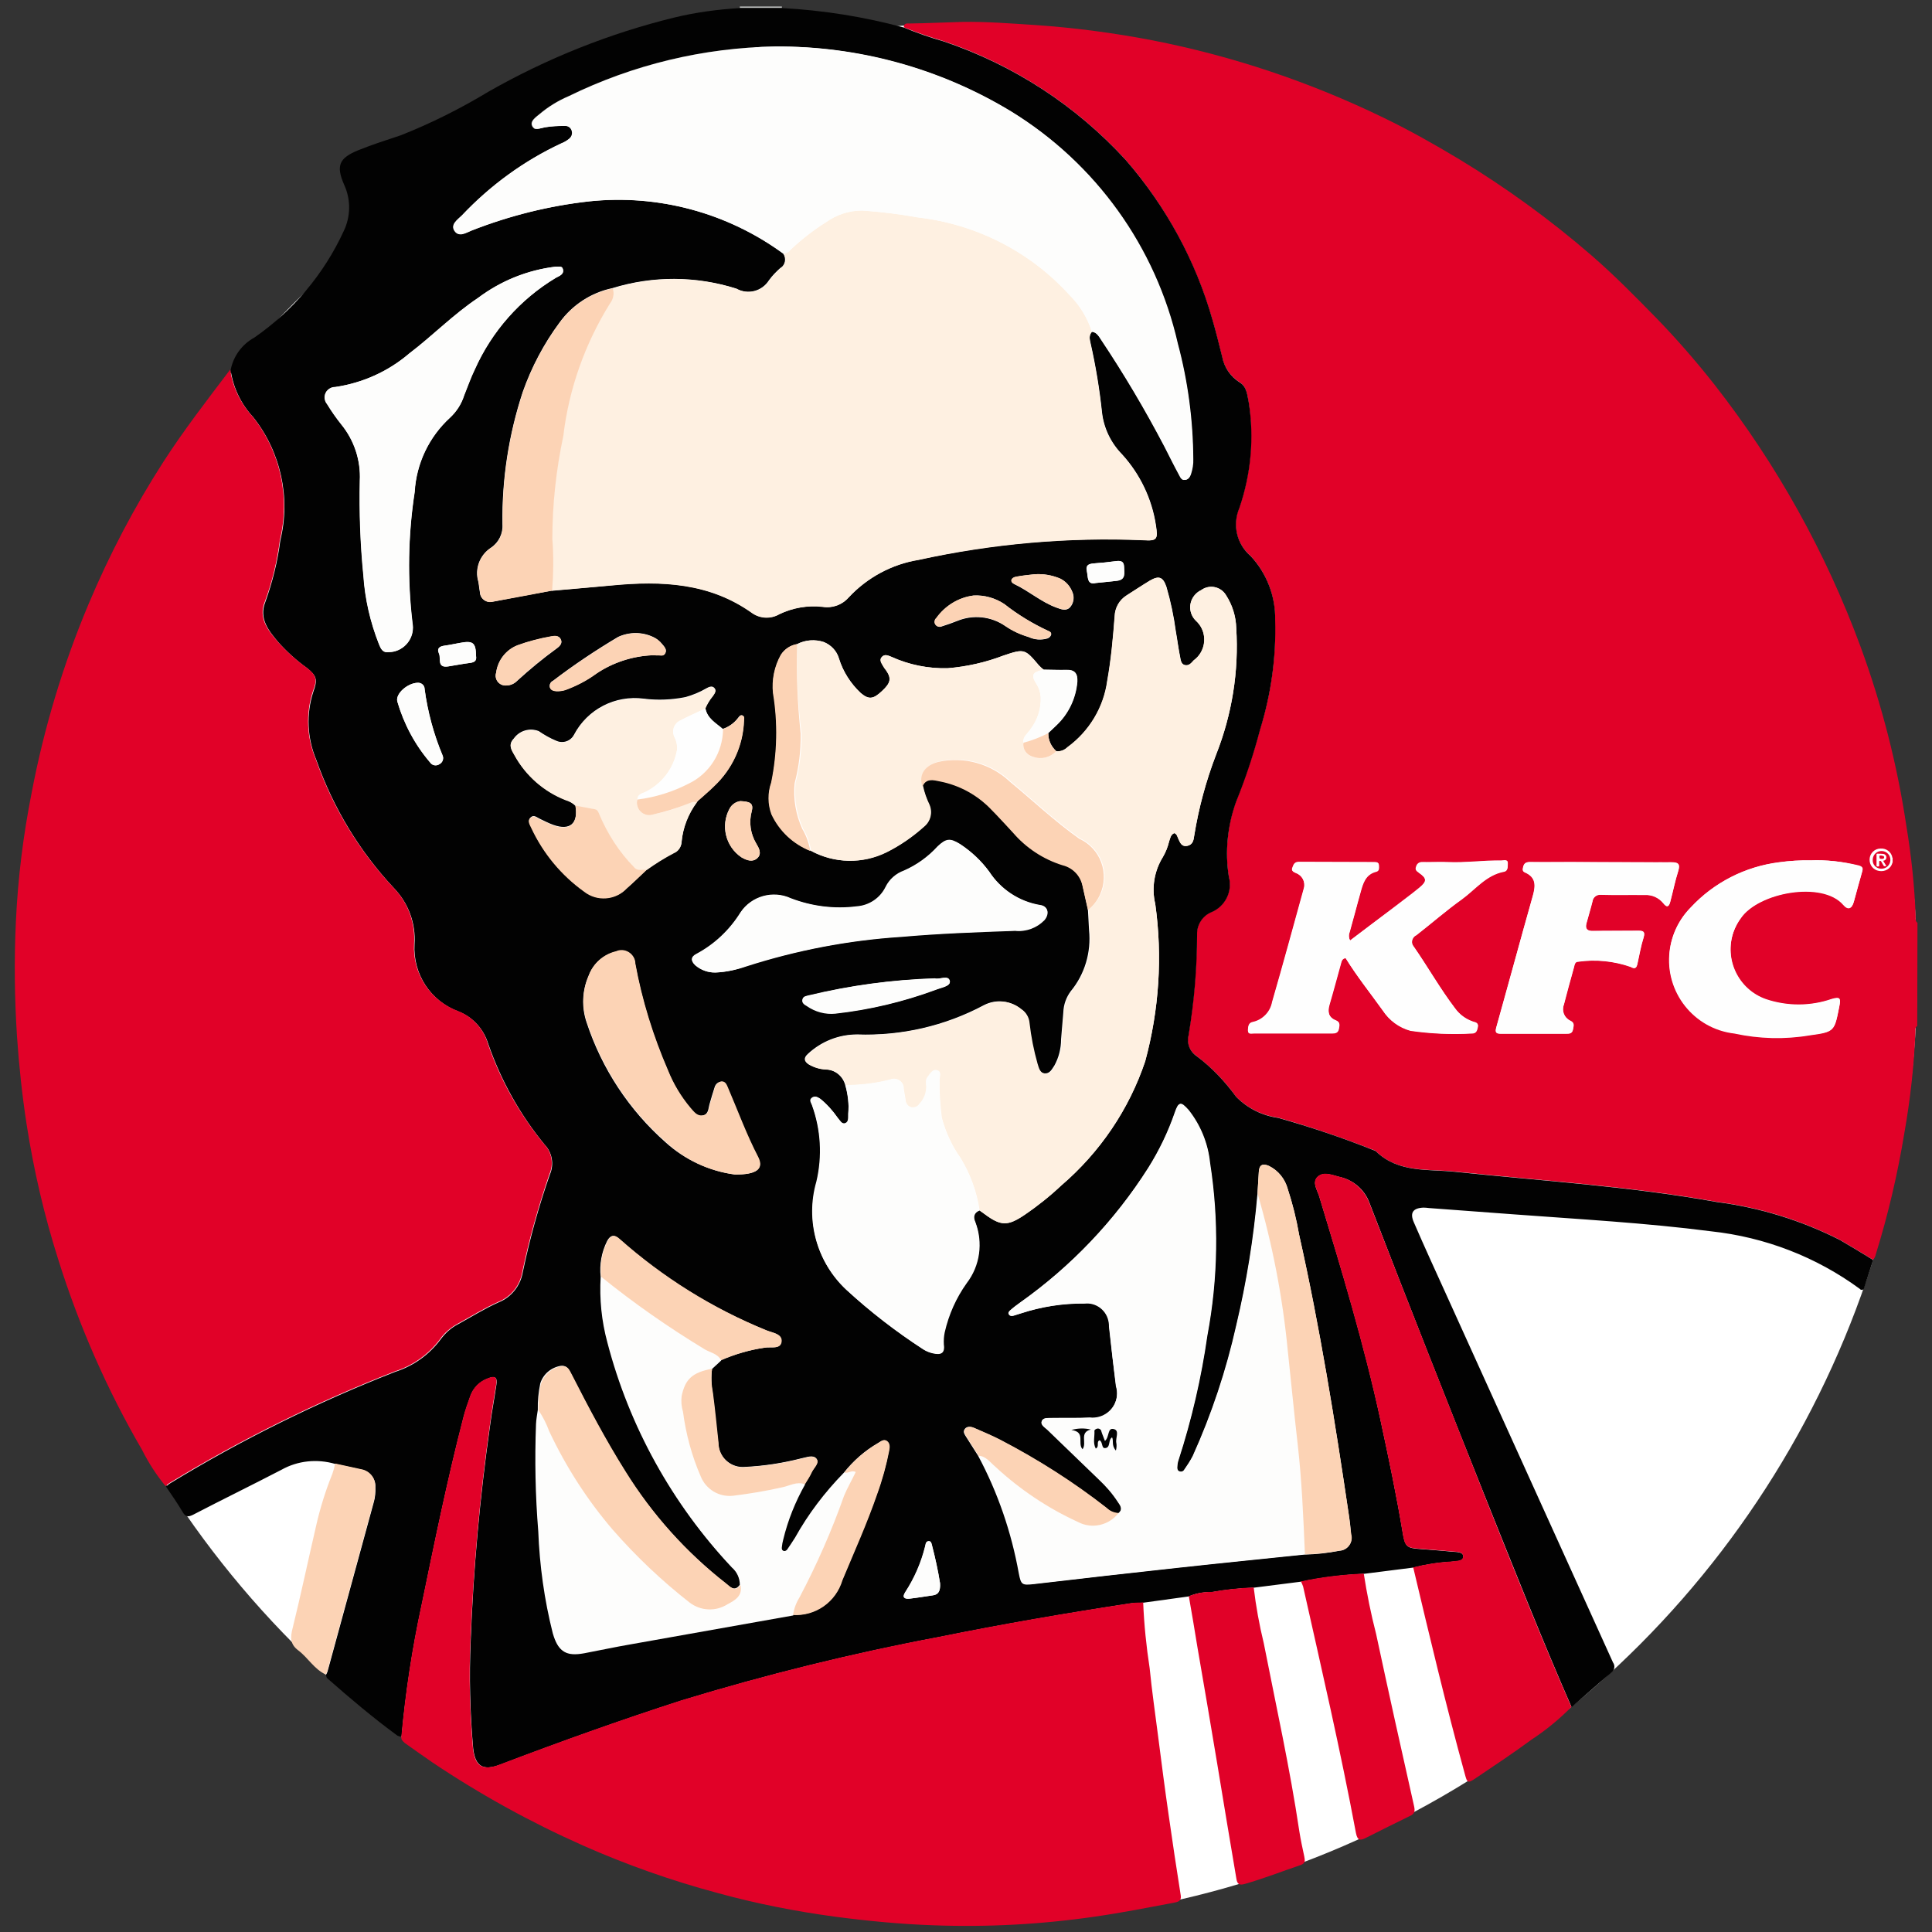 <?xml version="1.0" encoding="utf-8"?>
<!-- Generator: Adobe Illustrator 25.2.0, SVG Export Plug-In . SVG Version: 6.00 Build 0)  -->
<svg version="1.1" id="Explosion" xmlns="http://www.w3.org/2000/svg" xmlns:xlink="http://www.w3.org/1999/xlink" x="0px" y="0px"
	 width="86.36px" height="86.36px" viewBox="0 0 86.36 86.36" enable-background="new 0 0 86.36 86.36" xml:space="preserve">
<rect x="0" y="0" width="86.36" height="86.36" fill="#333333" stroke="none"/>
<g id="Group_110" transform="translate(63)">
	<circle id="Ellipse_3" fill="#FFFFFF" cx="-19.77" cy="43.52" r="42.47"/>
	<path id="Path_127" fill="#E10128" d="M22.7,45.86c-0.09,0.05-0.08,0.14-0.08,0.22c-0.06,1.54-0.23,3.07-0.5,4.59
		c-0.3,1.82-0.72,3.62-1.27,5.39c-0.02,0.1-0.06,0.19-0.13,0.25c-0.49-0.3-0.98-0.6-1.48-0.89c-1.73-0.88-3.59-1.45-5.51-1.7
		c-3.87-0.7-7.79-0.94-11.69-1.35c-1.22-0.13-2.54,0.07-3.55-0.92c-0.02-0.02-0.05-0.03-0.08-0.04c-1.4-0.55-2.83-1.04-4.28-1.45
		c-0.72-0.1-1.38-0.43-1.89-0.95c-0.49-0.69-1.09-1.3-1.77-1.82c-0.3-0.2-0.44-0.57-0.35-0.92c0.25-1.49,0.37-3,0.38-4.51
		c-0.01-0.42,0.23-0.81,0.61-0.98c0.64-0.25,0.99-0.94,0.81-1.6c-0.17-1.12-0.06-2.27,0.32-3.34c0.42-1.06,0.79-2.15,1.08-3.25
		c0.5-1.58,0.72-3.23,0.67-4.89c0.02-1.06-0.37-2.08-1.1-2.86c-0.62-0.53-0.82-1.39-0.5-2.14c0.52-1.52,0.66-3.14,0.42-4.72
		c-0.06-0.32-0.08-0.7-0.41-0.9c-0.41-0.26-0.69-0.68-0.78-1.15c-0.14-0.55-0.27-1.1-0.43-1.64c-0.76-2.64-2.08-5.08-3.88-7.15
		c-2.22-2.43-5.02-4.25-8.13-5.3c-0.6-0.18-1.2-0.38-1.78-0.62c0-0.2,0.15-0.17,0.27-0.17c0.78-0.01,1.55-0.05,2.33-0.07
		c1.09-0.02,2.19,0.07,3.29,0.14c1.75,0.12,3.49,0.35,5.21,0.68c3.59,0.7,7.07,1.87,10.36,3.47c1.16,0.56,2.27,1.19,3.37,1.85
		c2.08,1.26,4.05,2.69,5.89,4.28c1.03,0.89,1.99,1.87,2.95,2.85c0.91,0.94,1.77,1.93,2.58,2.96c2.76,3.53,4.96,7.48,6.51,11.68
		c0.96,2.61,1.65,5.31,2.06,8.07c0.22,1.33,0.36,2.67,0.41,4.02c0,0.1-0.02,0.2,0.08,0.27L22.7,45.86z M-2.65,42.04
		c-0.06-0.11-0.07-0.25-0.02-0.36c0.17-0.6,0.32-1.2,0.49-1.79c0.11-0.4,0.22-0.8,0.7-0.92c0.15-0.04,0.12-0.17,0.12-0.28
		c0-0.14-0.11-0.14-0.21-0.14c-1.12,0-2.24,0-3.36-0.01c-0.19,0-0.23,0.11-0.29,0.25c-0.06,0.17,0.06,0.19,0.15,0.24
		c0.28,0.1,0.44,0.4,0.36,0.69c-0.47,1.7-0.93,3.4-1.42,5.09c-0.08,0.45-0.42,0.8-0.87,0.89c-0.2,0.04-0.2,0.23-0.21,0.37
		c-0.01,0.18,0.15,0.13,0.26,0.13c1.16,0,2.32,0,3.49,0c0.16,0,0.28-0.03,0.31-0.21c0.03-0.16,0.07-0.29-0.14-0.37
		c-0.32-0.13-0.37-0.38-0.28-0.7c0.18-0.61,0.34-1.22,0.51-1.83c0.03-0.1,0.04-0.23,0.21-0.26c0.5,0.81,1.1,1.56,1.66,2.34
		c0.29,0.45,0.73,0.77,1.24,0.91c0.91,0.13,1.83,0.17,2.75,0.12c0.19,0,0.23-0.13,0.26-0.28c0.04-0.18-0.08-0.19-0.21-0.24
		c-0.32-0.11-0.6-0.32-0.8-0.59c-0.67-0.88-1.21-1.84-1.84-2.75c-0.13-0.13-0.12-0.34,0.01-0.47c0.03-0.03,0.06-0.05,0.09-0.06
		c0.68-0.53,1.33-1.1,2.03-1.6c0.61-0.44,1.09-1.09,1.89-1.24c0.2-0.04,0.16-0.26,0.17-0.39c0.01-0.15-0.18-0.1-0.28-0.1
		c-0.81-0.01-1.61,0.1-2.42,0.07c-0.37-0.02-0.74,0-1.1,0c-0.13-0.01-0.25,0.08-0.29,0.2c-0.06,0.14,0.02,0.19,0.12,0.27
		c0.36,0.25,0.37,0.39,0.03,0.67c-0.36,0.3-0.74,0.57-1.11,0.86C-1.32,41.03-1.98,41.53-2.65,42.04L-2.65,42.04z M17.92,38.46
		c-0.47-0.01-0.93,0.02-1.39,0.08c-1.51,0.19-2.91,0.9-3.95,2.02c-1.29,1.3-1.28,3.39,0.01,4.68c0.53,0.52,1.21,0.85,1.95,0.94
		c1.11,0.23,2.25,0.26,3.37,0.08c1.11-0.15,1.09-0.17,1.31-1.28c0.07-0.36,0.04-0.44-0.34-0.33c-0.95,0.33-1.99,0.33-2.94,0.01
		c-1.23-0.43-1.88-1.78-1.45-3.01c0.08-0.22,0.19-0.43,0.33-0.62c0.79-1.16,3.64-1.68,4.58-0.6c0.21,0.25,0.38,0.18,0.47-0.13
		c0.12-0.45,0.25-0.9,0.37-1.34c0.05-0.16,0.02-0.23-0.17-0.28C19.36,38.51,18.64,38.43,17.92,38.46L17.92,38.46z M8.61,38.54
		c-0.45,0-0.91,0-1.36,0c-0.62,0-1.25,0-1.87,0c-0.17,0-0.26,0.05-0.3,0.22c-0.02,0.11-0.04,0.18,0.08,0.24
		c0.51,0.22,0.48,0.6,0.35,1.06c-0.55,1.95-1.08,3.91-1.63,5.87c-0.06,0.22-0.01,0.28,0.2,0.28c0.98,0,1.95,0,2.93,0
		c0.15,0,0.27,0,0.3-0.21c0.03-0.16,0.07-0.29-0.13-0.37c-0.27-0.13-0.39-0.45-0.28-0.72c0.13-0.55,0.29-1.09,0.44-1.63
		c0.03-0.11,0.03-0.29,0.21-0.29c0.78-0.11,1.58-0.03,2.33,0.23c0.21,0.12,0.27,0.05,0.31-0.15c0.08-0.38,0.15-0.78,0.27-1.15
		c0.08-0.27,0-0.32-0.25-0.31c-0.67,0.01-1.33-0.01-2,0.01c-0.27,0.01-0.37-0.1-0.3-0.35c0.09-0.33,0.18-0.65,0.27-0.98
		c0.03-0.18,0.2-0.31,0.38-0.29c0,0,0.01,0,0.01,0c0.65,0.02,1.3,0,1.95,0.01c0.32-0.02,0.62,0.12,0.82,0.36
		c0.19,0.25,0.27,0.12,0.32-0.08c0.12-0.45,0.21-0.91,0.35-1.35c0.1-0.32-0.01-0.4-0.31-0.39C10.68,38.54,9.65,38.54,8.61,38.54
		L8.61,38.54z"/>
	<path id="Path_128" fill="#BEC0BF" d="M-28.05,0.29c0,0.02,0,0.05,0,0.07h-1.88c0-0.02,0-0.05,0-0.07L-28.05,0.29z"/>
	<path id="Path_129" fill="#020202" d="M-29.92,0.36h1.88c1.84,0.1,3.66,0.39,5.44,0.87c0.58,0.24,1.18,0.45,1.78,0.62
		c3.12,1.05,5.92,2.87,8.14,5.3c1.8,2.07,3.13,4.51,3.88,7.15c0.16,0.54,0.29,1.09,0.43,1.64c0.09,0.48,0.37,0.89,0.78,1.15
		c0.33,0.2,0.34,0.57,0.41,0.9c0.25,1.58,0.1,3.2-0.42,4.72c-0.32,0.75-0.12,1.61,0.5,2.14c0.72,0.77,1.12,1.8,1.1,2.86
		c0.05,1.66-0.18,3.31-0.67,4.89c-0.29,1.1-0.65,2.19-1.08,3.25c-0.38,1.07-0.5,2.22-0.32,3.34c0.18,0.66-0.17,1.35-0.81,1.6
		c-0.38,0.17-0.62,0.56-0.61,0.98c0,1.51-0.13,3.02-0.38,4.51c-0.09,0.35,0.05,0.72,0.35,0.92c0.68,0.51,1.27,1.13,1.77,1.82
		c0.51,0.52,1.17,0.85,1.89,0.95c1.45,0.41,2.88,0.89,4.28,1.45c0.03,0.01,0.05,0.02,0.08,0.04c1.01,0.98,2.33,0.79,3.55,0.92
		c3.9,0.41,7.82,0.65,11.69,1.35c1.92,0.25,3.78,0.82,5.51,1.7c0.5,0.29,0.99,0.59,1.48,0.89l-0.42,1.3c-0.05,0.05-0.13,0.05-0.17,0
		c0,0,0,0-0.01-0.01c-1.95-1.43-4.24-2.31-6.64-2.57c-2.94-0.38-5.89-0.54-8.84-0.76c-1.26-0.09-2.51-0.19-3.77-0.28
		c-0.08-0.01-0.17-0.02-0.25-0.02c-0.47,0.02-0.62,0.23-0.43,0.66c0.48,1.11,0.99,2.22,1.49,3.32c2.47,5.45,4.94,10.9,7.41,16.35
		c0.11,0.15,0.07,0.35-0.08,0.46c0,0-0.01,0-0.01,0.01c-0.6,0.5-1.17,1.02-1.76,1.53c-1.3-2.97-2.49-5.98-3.7-8.99
		c-1.8-4.5-3.58-9.01-5.33-13.54c-0.22-0.61-0.74-1.05-1.38-1.18c-0.31-0.08-0.68-0.23-0.93,0c-0.27,0.25-0.03,0.59,0.06,0.87
		c1.01,3.32,2.02,6.65,2.75,10.05c0.36,1.67,0.71,3.34,0.99,5.03c0.1,0.59,0.19,0.65,0.76,0.69c0.48,0.04,0.96,0.07,1.43,0.12
		c0.19,0.02,0.52-0.01,0.51,0.23c-0.01,0.22-0.33,0.19-0.53,0.22c-0.57,0.03-1.14,0.12-1.7,0.26l-2.21,0.28
		c-0.94,0.04-1.88,0.16-2.81,0.35l-2.12,0.27c-0.63,0.02-1.26,0.09-1.88,0.2c-0.35-0.01-0.7,0.05-1.02,0.19l-2.03,0.28
		c-0.18,0.01-0.37,0.01-0.55,0.03c-2.87,0.44-5.74,0.93-8.59,1.51c-3.88,0.73-7.72,1.68-11.49,2.83c-2.73,0.88-5.44,1.85-8.12,2.87
		c-0.77,0.29-1.12,0.08-1.21-0.74c-0.14-1.59-0.18-3.19-0.11-4.79c0.12-3.2,0.41-6.4,0.86-9.58c0.08-0.63,0.2-1.26,0.29-1.88
		c0.05-0.33-0.07-0.4-0.38-0.27c-0.36,0.13-0.65,0.42-0.78,0.78c-0.11,0.32-0.23,0.64-0.31,0.96c-0.72,2.77-1.29,5.58-1.87,8.39
		c-0.42,1.94-0.72,3.91-0.9,5.89c-0.07-0.01-0.13-0.03-0.19-0.06c-1.09-0.8-2.12-1.67-3.13-2.56c-0.04-0.03-0.04-0.1-0.06-0.15
		c0.03-0.05,0.05-0.1,0.07-0.15c0.69-2.51,1.37-5.03,2.06-7.54c0.07-0.23,0.09-0.47,0.08-0.71c0.02-0.38-0.26-0.72-0.64-0.78
		c-0.38-0.08-0.77-0.17-1.15-0.25c-0.81-0.24-1.68-0.15-2.41,0.26c-1.31,0.68-2.64,1.33-3.95,2.01c-0.22,0.11-0.34,0.1-0.47-0.13
		c-0.23-0.39-0.49-0.76-0.74-1.13c0.05-0.05,0.11-0.09,0.16-0.13c3.21-1.96,6.59-3.63,10.09-5c0.81-0.26,1.51-0.76,2.02-1.44
		c0.21-0.29,0.48-0.53,0.79-0.69c0.6-0.33,1.19-0.7,1.82-0.98c0.57-0.23,0.97-0.75,1.07-1.35c0.31-1.48,0.71-2.93,1.21-4.36
		c0.2-0.46,0.1-0.99-0.24-1.34c-1.1-1.34-1.95-2.87-2.52-4.51c-0.2-0.65-0.68-1.18-1.31-1.43c-1.26-0.46-2.06-1.68-1.98-3.02
		c0.06-0.92-0.27-1.82-0.91-2.49c-1.55-1.65-2.73-3.61-3.48-5.74c-0.41-0.97-0.46-2.06-0.13-3.06c0.19-0.52,0.15-0.7-0.29-1.05
		c-0.46-0.33-0.88-0.71-1.26-1.13c-0.44-0.52-0.9-1.07-0.6-1.82c0.32-0.89,0.55-1.81,0.67-2.75c0.47-1.92,0.02-3.96-1.21-5.51
		c-0.54-0.58-0.9-1.32-1.01-2.11c0.12-0.62,0.51-1.15,1.06-1.45c1.73-1.2,3.11-2.84,3.99-4.75c0.32-0.66,0.33-1.42,0.02-2.09
		c-0.37-0.85-0.22-1.19,0.65-1.54c0.62-0.25,1.25-0.45,1.88-0.66c1.37-0.54,2.68-1.2,3.94-1.96c2.6-1.48,5.4-2.6,8.31-3.31
		C-31.89,0.55-30.91,0.42-29.92,0.36z M-16.14,32.77c0.12-0.12,0.25-0.23,0.37-0.35c0.54-0.51,0.87-1.21,0.93-1.95
		c0.02-0.36-0.12-0.53-0.48-0.52c-0.34,0.01-0.68-0.01-1.02-0.01c-0.08-0.06-0.15-0.13-0.22-0.2c-0.62-0.74-0.65-0.75-1.57-0.44
		c-0.81,0.31-1.65,0.5-2.51,0.57c-0.86,0.02-1.72-0.15-2.51-0.51c-0.15-0.06-0.31-0.13-0.43,0.01c-0.12,0.14,0,0.29,0.07,0.42
		c0.04,0.06,0.08,0.12,0.12,0.17c0.25,0.36,0.21,0.57-0.18,0.93s-0.59,0.39-0.95,0.09c-0.46-0.43-0.8-0.96-0.98-1.56
		c-0.1-0.33-0.35-0.59-0.67-0.72c-0.39-0.13-0.82-0.1-1.19,0.09c-0.3,0.05-0.56,0.22-0.72,0.47c-0.29,0.52-0.42,1.12-0.35,1.71
		c0.22,1.33,0.19,2.68-0.08,4c-0.16,0.46-0.16,0.96,0.01,1.42c0.35,0.75,0.97,1.34,1.74,1.64c1.04,0.57,2.3,0.59,3.37,0.07
		c0.61-0.3,1.17-0.69,1.67-1.14c0.3-0.23,0.4-0.64,0.25-0.99c-0.13-0.27-0.22-0.55-0.29-0.84c0.17-0.37,0.49-0.28,0.77-0.23
		c0.88,0.17,1.68,0.61,2.3,1.26c0.33,0.33,0.64,0.68,0.96,1.02c0.59,0.69,1.36,1.2,2.23,1.47c0.45,0.11,0.8,0.48,0.89,0.93
		c0.08,0.36,0.16,0.71,0.24,1.07l0.05,0.93c0.1,0.98-0.19,1.97-0.82,2.73c-0.2,0.27-0.32,0.6-0.33,0.95
		c-0.04,0.39-0.06,0.79-0.1,1.19c0,0.41-0.1,0.82-0.3,1.18c-0.11,0.16-0.2,0.37-0.44,0.35s-0.29-0.26-0.34-0.44
		c-0.17-0.6-0.29-1.21-0.36-1.83c-0.02-0.24-0.14-0.47-0.35-0.6c-0.47-0.39-1.12-0.46-1.66-0.18c-1.74,0.93-3.7,1.38-5.67,1.31
		c-0.82,0-1.6,0.31-2.2,0.87c-0.21,0.19-0.16,0.34,0.04,0.47c0.22,0.13,0.47,0.2,0.73,0.22c0.42,0,0.79,0.29,0.9,0.7
		c0.12,0.42,0.17,0.86,0.15,1.3c-0.01,0.15,0.03,0.36-0.13,0.42c-0.16,0.06-0.25-0.14-0.35-0.25c-0.22-0.31-0.48-0.6-0.77-0.84
		c-0.1-0.06-0.22-0.15-0.35-0.06c-0.16,0.1-0.05,0.23-0.02,0.34c0.4,1.1,0.47,2.29,0.2,3.43c-0.5,1.73,0.01,3.59,1.33,4.82
		c1.07,0.98,2.23,1.88,3.45,2.67c0.13,0.08,0.28,0.14,0.43,0.17c0.32,0.07,0.53,0.01,0.47-0.4c-0.01-0.18,0-0.37,0.04-0.55
		c0.18-0.79,0.51-1.53,0.98-2.19c0.6-0.78,0.74-1.81,0.39-2.73c-0.1-0.22-0.07-0.42,0.19-0.52c0.07,0.05,0.14,0.1,0.21,0.15
		c0.74,0.55,1.04,0.56,1.82,0.03c0.57-0.39,1.11-0.83,1.62-1.3c1.73-1.48,3.03-3.4,3.75-5.55c0.62-2.29,0.78-4.68,0.45-7.03
		c-0.17-0.72-0.05-1.47,0.34-2.1c0.13-0.22,0.22-0.46,0.28-0.7c0.05-0.15,0.07-0.31,0.23-0.37c0.12,0.04,0.13,0.14,0.17,0.23
		c0.09,0.17,0.14,0.39,0.41,0.34c0.25-0.05,0.29-0.26,0.31-0.45c0.2-1.24,0.53-2.46,0.98-3.63c0.71-1.8,1.02-3.72,0.9-5.65
		c-0.02-0.53-0.18-1.04-0.46-1.48c-0.22-0.36-0.69-0.48-1.05-0.26c-0.02,0.01-0.04,0.03-0.06,0.04c-0.42,0.2-0.61,0.7-0.41,1.12
		c0.04,0.09,0.1,0.17,0.17,0.24c0.47,0.42,0.51,1.14,0.1,1.61c-0.06,0.06-0.12,0.12-0.19,0.17c-0.1,0.11-0.21,0.25-0.39,0.21
		s-0.19-0.23-0.22-0.38c-0.08-0.37-0.12-0.75-0.19-1.13c-0.09-0.67-0.23-1.34-0.42-1.99c-0.15-0.44-0.33-0.51-0.73-0.28
		c-0.35,0.21-0.69,0.44-1.04,0.66c-0.33,0.21-0.53,0.56-0.54,0.95c-0.08,0.96-0.16,1.92-0.33,2.87c-0.16,1.19-0.81,2.27-1.78,2.97
		c-0.13,0.13-0.32,0.2-0.5,0.18C-16.02,33.36-16.15,33.07-16.14,32.77L-16.14,32.77z M-31.86,35.86l0.11-0.12
		c0.22-0.2,0.45-0.39,0.66-0.6c0.82-0.76,1.3-1.81,1.34-2.93c0-0.08,0.03-0.18-0.06-0.23c-0.1-0.04-0.15,0.05-0.2,0.11
		c-0.17,0.23-0.41,0.4-0.68,0.49c-0.31-0.27-0.7-0.47-0.78-0.93c0.09-0.19,0.2-0.37,0.33-0.54c0.08-0.11,0.19-0.25,0.06-0.37
		c-0.1-0.1-0.24-0.03-0.35,0.03c-0.29,0.17-0.61,0.3-0.93,0.39c-0.61,0.12-1.24,0.15-1.86,0.07c-1.28-0.17-2.52,0.47-3.12,1.61
		c-0.15,0.29-0.5,0.41-0.8,0.27c-0.27-0.11-0.53-0.26-0.78-0.43c-0.41-0.16-0.87-0.02-1.12,0.34c-0.25,0.26-0.1,0.49,0.04,0.73
		c0.5,0.91,1.31,1.62,2.28,2c0.16,0.05,0.31,0.13,0.44,0.25c0.14,0.81-0.24,1.14-0.99,0.87c-0.2-0.07-0.39-0.17-0.58-0.26
		c-0.14-0.06-0.28-0.21-0.42-0.08c-0.17,0.15-0.03,0.32,0.03,0.47c0.53,1.14,1.34,2.12,2.36,2.84c0.58,0.45,1.4,0.39,1.9-0.14
		c0.31-0.27,0.6-0.56,0.9-0.84c0.39-0.28,0.79-0.53,1.21-0.75c0.2-0.08,0.33-0.27,0.34-0.49C-32.48,37-32.24,36.39-31.86,35.86
		L-31.86,35.86z M-31.17,61.17l0.4-0.37c0.62-0.27,1.27-0.46,1.94-0.56c0.27-0.05,0.71,0.09,0.75-0.27c0.04-0.35-0.42-0.4-0.69-0.51
		c-2.4-0.98-4.62-2.35-6.55-4.08c-0.23-0.21-0.4-0.17-0.54,0.09c-0.25,0.5-0.35,1.05-0.29,1.6c-0.06,0.99,0.04,1.98,0.3,2.94
		c0.98,3.76,2.9,7.22,5.56,10.05c0.23,0.2,0.36,0.48,0.36,0.78c-0.25,0.34-0.46,0.07-0.64-0.07c-1.78-1.4-3.31-3.1-4.5-5.02
		c-0.88-1.4-1.65-2.86-2.4-4.33c-0.1-0.19-0.17-0.39-0.45-0.37c-0.44,0.07-0.8,0.37-0.93,0.79c-0.08,0.39-0.12,0.78-0.11,1.18
		c-0.03,0.21-0.07,0.42-0.08,0.63c-0.06,1.6-0.03,3.2,0.1,4.79c0.06,1.54,0.27,3.07,0.65,4.57c0.23,0.79,0.55,1.01,1.37,0.86
		c0.7-0.13,1.39-0.27,2.08-0.4c2.42-0.43,4.84-0.86,7.26-1.29c1.01,0.06,1.92-0.58,2.22-1.54c0.52-1.28,1.09-2.54,1.55-3.84
		c0.23-0.64,0.42-1.29,0.54-1.95c0.03-0.16,0.04-0.33-0.1-0.43s-0.27,0.02-0.39,0.09c-0.59,0.34-1.1,0.79-1.52,1.32
		c-0.85,0.87-1.59,1.84-2.18,2.9c-0.11,0.18-0.23,0.35-0.35,0.53c-0.04,0.06-0.12,0.09-0.19,0.06c-0.09-0.03-0.08-0.11-0.08-0.18
		c0.01-0.11,0.03-0.22,0.06-0.33c0.22-0.86,0.55-1.69,0.98-2.47c0.11-0.18,0.23-0.35,0.32-0.54s0.36-0.41,0.21-0.6
		c-0.15-0.19-0.45-0.05-0.68-0.01c-0.82,0.21-1.66,0.34-2.5,0.38c-0.6,0.06-1.14-0.38-1.2-0.99c0-0.03-0.01-0.07-0.01-0.1
		c-0.09-0.74-0.16-1.49-0.25-2.23C-31.21,61.91-31.22,61.53-31.17,61.17L-31.17,61.17z M-6.79,53.34c-0.17,1.99-0.49,3.96-0.95,5.9
		c-0.45,2.01-1.1,3.97-1.95,5.85c-0.11,0.21-0.24,0.41-0.38,0.61c-0.05,0.08-0.14,0.11-0.22,0.08c-0.1-0.04-0.11-0.13-0.1-0.21
		c0.01-0.1,0.02-0.2,0.05-0.29c0.59-1.81,1.02-3.68,1.29-5.57c0.48-2.55,0.52-5.17,0.12-7.73c-0.08-0.86-0.42-1.68-0.96-2.36
		c-0.35-0.38-0.44-0.36-0.6,0.11c-0.3,0.87-0.7,1.7-1.19,2.48c-1.5,2.36-3.45,4.41-5.73,6.02c-0.14,0.1-0.28,0.2-0.4,0.31
		c-0.06,0.05-0.15,0.12-0.1,0.21c0.05,0.09,0.14,0.08,0.22,0.06c0.11-0.03,0.22-0.07,0.32-0.1c0.92-0.3,1.87-0.45,2.84-0.44
		c0.54-0.06,1.02,0.32,1.09,0.86c0.01,0.06,0.01,0.12,0.01,0.17c0.1,0.89,0.2,1.77,0.31,2.66c0.18,0.58-0.14,1.2-0.72,1.38
		c-0.15,0.05-0.3,0.06-0.46,0.04c-0.55,0.02-1.1,0.01-1.66,0.02c-0.17,0-0.4-0.04-0.47,0.12c-0.08,0.18,0.14,0.29,0.25,0.4
		c0.76,0.74,1.53,1.47,2.29,2.21c0.32,0.3,0.61,0.63,0.85,1c0.1,0.15,0.26,0.33,0.03,0.52c-0.2-0.01-0.39-0.1-0.53-0.24
		c-1.49-1.15-3.07-2.17-4.74-3.04c-0.38-0.19-0.77-0.36-1.16-0.53c-0.14-0.06-0.32-0.11-0.43,0.03s0,0.26,0.07,0.38l0.52,0.82
		c0.88,1.64,1.49,3.42,1.82,5.26c0.1,0.51,0.14,0.54,0.67,0.48c2.12-0.25,4.24-0.49,6.36-0.72c1.91-0.21,3.83-0.4,5.74-0.6
		c0.52-0.01,1.04-0.07,1.56-0.17c0.32-0.02,0.56-0.29,0.54-0.6c0-0.04-0.01-0.09-0.02-0.13C-2.63,68.29-2.66,68-2.71,67.7
		C-3.33,63.51-4,59.33-4.93,55.19c-0.12-0.69-0.29-1.38-0.51-2.05c-0.12-0.44-0.42-0.82-0.83-1.02c-0.27-0.12-0.44-0.07-0.46,0.25
		S-6.77,53.02-6.79,53.34L-6.79,53.34z M-14.19,14.83c0.21,0.02,0.3,0.19,0.4,0.35c1.03,1.54,1.97,3.13,2.83,4.77
		c0.22,0.43,0.43,0.86,0.66,1.28c0.06,0.11,0.11,0.25,0.27,0.22c0.15-0.02,0.21-0.14,0.25-0.26c0.07-0.22,0.1-0.44,0.1-0.67
		c-0.01-1.74-0.24-3.48-0.69-5.16c-0.99-4.32-3.67-8.06-7.45-10.38c-3.18-1.92-6.83-2.92-10.54-2.9c-3.2,0.05-6.36,0.81-9.24,2.22
		c-0.47,0.2-0.91,0.47-1.3,0.8c-0.16,0.14-0.43,0.3-0.33,0.53c0.1,0.23,0.39,0.1,0.58,0.06c0.29-0.05,0.59-0.06,0.89-0.06
		c0.13-0.01,0.25,0.06,0.3,0.18c0.06,0.14,0.02,0.29-0.1,0.39c-0.11,0.09-0.23,0.16-0.36,0.21c-1.67,0.78-3.17,1.88-4.44,3.22
		c-0.18,0.18-0.52,0.4-0.33,0.69c0.19,0.29,0.52,0.07,0.77-0.02c1.69-0.66,3.45-1.1,5.25-1.3c3.08-0.33,6.18,0.51,8.68,2.34
		c0.14,0.2,0.1,0.49-0.11,0.63c0,0,0,0-0.01,0c-0.19,0.17-0.37,0.35-0.52,0.56c-0.31,0.49-0.95,0.66-1.46,0.37
		c-1.8-0.57-3.73-0.58-5.54-0.02c-0.95,0.2-1.79,0.75-2.36,1.54c-0.7,0.94-1.25,1.99-1.64,3.09c-0.63,1.91-0.94,3.91-0.91,5.92
		c0.03,0.42-0.17,0.82-0.51,1.05c-0.51,0.33-0.74,0.95-0.57,1.52c0.03,0.15,0.04,0.31,0.07,0.46c0,0.25,0.21,0.45,0.46,0.45
		c0.05,0,0.09-0.01,0.14-0.02c0.87-0.17,1.74-0.33,2.62-0.49c0.9-0.08,1.8-0.15,2.7-0.24c2.21-0.21,4.35-0.12,6.26,1.24
		c0.36,0.25,0.83,0.27,1.21,0.05c0.6-0.29,1.27-0.4,1.94-0.33c0.44,0.07,0.88-0.1,1.17-0.43c0.83-0.88,1.93-1.47,3.12-1.67
		c3.29-0.73,6.66-1.02,10.03-0.88c0.63,0.05,0.67-0.04,0.57-0.67c-0.18-1.18-0.71-2.28-1.51-3.16c-0.5-0.51-0.82-1.17-0.9-1.88
		c-0.11-1.04-0.28-2.07-0.51-3.09C-14.29,15.18-14.34,14.99-14.19,14.83L-14.19,14.83z M-38.16,11.92c-1.26,0.15-2.46,0.63-3.47,1.4
		c-1.09,0.74-2.02,1.69-3.07,2.48c-0.94,0.8-2.09,1.32-3.31,1.5c-0.26,0-0.47,0.2-0.47,0.46c0,0.11,0.04,0.23,0.11,0.31
		c0.19,0.31,0.4,0.62,0.63,0.9c0.58,0.71,0.87,1.61,0.83,2.52c-0.03,1.42,0.02,2.83,0.16,4.24c0.07,1.04,0.3,2.07,0.69,3.05
		c0.08,0.19,0.16,0.41,0.44,0.37c0.61-0.01,1.09-0.51,1.08-1.11c0-0.07-0.01-0.14-0.02-0.21c-0.23-1.94-0.2-3.91,0.1-5.84
		c0.07-1.27,0.64-2.46,1.58-3.32c0.29-0.27,0.51-0.61,0.63-0.99c0.16-0.39,0.3-0.8,0.48-1.17c0.76-1.7,2.02-3.13,3.62-4.09
		c0.15-0.08,0.38-0.16,0.31-0.39C-37.88,11.87-38.05,11.93-38.16,11.92L-38.16,11.92z M-31.01,43.47c0.47-0.02,0.93-0.12,1.36-0.29
		c2.25-0.72,4.58-1.16,6.93-1.32c1.69-0.15,3.39-0.21,5.09-0.27c0.49,0.05,0.97-0.13,1.31-0.48c0.23-0.29,0.16-0.62-0.2-0.66
		c-0.93-0.16-1.75-0.7-2.27-1.5c-0.35-0.48-0.79-0.89-1.29-1.22c-0.45-0.28-0.63-0.26-1.01,0.1c-0.42,0.46-0.93,0.83-1.5,1.08
		c-0.36,0.13-0.66,0.39-0.83,0.74c-0.24,0.49-0.73,0.82-1.28,0.86c-1,0.13-2.01,0-2.95-0.36c-0.8-0.37-1.76-0.1-2.25,0.63
		c-0.49,0.79-1.17,1.43-1.98,1.86c-0.25,0.13-0.25,0.31-0.04,0.5C-31.65,43.37-31.33,43.48-31.01,43.47L-31.01,43.47z M-30.15,52.5
		c0.98,0.01,1.29-0.26,1.03-0.76c-0.53-1.02-0.92-2.09-1.37-3.14c-0.05-0.12-0.11-0.25-0.26-0.25c-0.15,0.01-0.27,0.11-0.31,0.26
		c-0.08,0.24-0.15,0.49-0.22,0.73c-0.06,0.19-0.04,0.46-0.29,0.52c-0.28,0.07-0.43-0.16-0.59-0.34c-0.42-0.5-0.75-1.07-0.99-1.67
		c-0.67-1.53-1.16-3.13-1.46-4.77c-0.01-0.34-0.29-0.6-0.63-0.59c-0.08,0-0.15,0.02-0.23,0.05c-0.56,0.13-1.02,0.53-1.22,1.08
		c-0.29,0.66-0.32,1.4-0.09,2.08c0.68,2.07,1.9,3.92,3.53,5.36C-32.39,51.84-31.3,52.35-30.15,52.5L-30.15,52.5z M-21.21,43.74
		c-1.91,0.06-3.8,0.31-5.65,0.77c-0.11,0.03-0.24,0.03-0.27,0.17c-0.04,0.15,0.08,0.23,0.19,0.29c0.37,0.26,0.83,0.39,1.29,0.34
		c1.53-0.17,3.03-0.53,4.47-1.06c0.24-0.1,0.68-0.16,0.63-0.38C-20.6,43.56-21,43.8-21.21,43.74L-21.21,43.74z M-33.85,29.29
		c0.07,0,0.14,0.01,0.21,0c0.13-0.01,0.31,0.06,0.38-0.1c0.08-0.16-0.05-0.29-0.15-0.41c-0.11-0.13-0.24-0.24-0.4-0.31
		c-0.49-0.23-1.06-0.23-1.56,0c-1.01,0.6-1.98,1.25-2.91,1.96c-0.11,0.05-0.17,0.17-0.14,0.29c0.04,0.13,0.16,0.15,0.27,0.17
		c0.14,0.01,0.28-0.01,0.42-0.05c0.49-0.18,0.96-0.42,1.38-0.73C-35.61,29.62-34.74,29.33-33.85,29.29L-33.85,29.29z M-19.48,26.62
		c-0.67,0.09-1.27,0.45-1.66,1.01c-0.09,0.08-0.11,0.21-0.03,0.31c0.07,0.08,0.18,0.1,0.27,0.06c0.23-0.07,0.45-0.15,0.68-0.24
		c0.72-0.3,1.54-0.21,2.18,0.24c0.32,0.21,0.67,0.37,1.03,0.48c0.26,0.12,0.55,0.14,0.83,0.06c0.08-0.03,0.15-0.09,0.17-0.18
		c0.01-0.08-0.06-0.13-0.12-0.15c-0.7-0.33-1.37-0.73-1.98-1.21C-18.52,26.73-19,26.59-19.48,26.62L-19.48,26.62z M-44.33,30.52
		c-0.45,0.01-1,0.49-0.91,0.83c0.29,1,0.79,1.94,1.47,2.73c0.09,0.14,0.27,0.17,0.41,0.08c0,0,0,0,0,0c0.14-0.08,0.21-0.25,0.14-0.4
		c-0.4-0.95-0.67-1.95-0.8-2.96c0-0.16-0.14-0.28-0.29-0.28C-44.32,30.52-44.33,30.52-44.33,30.52L-44.33,30.52z M-40.34,30.64
		c0.17-0.01,0.33-0.08,0.45-0.2c0.56-0.51,1.15-1,1.77-1.45c0.14-0.1,0.28-0.24,0.18-0.42c-0.08-0.16-0.26-0.15-0.42-0.12
		c-0.51,0.09-1.02,0.22-1.51,0.4c-0.51,0.2-0.88,0.66-0.95,1.21c-0.08,0.23,0.04,0.48,0.27,0.56
		C-40.47,30.64-40.4,30.65-40.34,30.64L-40.34,30.64z M-29.91,35.81c-0.21,0.03-0.38,0.16-0.48,0.34c-0.41,0.75-0.18,1.69,0.53,2.17
		c0.23,0.13,0.5,0.23,0.71,0.04c0.22-0.2,0.07-0.46-0.05-0.66c-0.26-0.43-0.33-0.95-0.2-1.43C-29.3,35.89-29.49,35.83-29.91,35.81
		L-29.91,35.81z M-16.76,25.67c-0.23,0.03-0.54,0.05-0.84,0.12c-0.2,0.04-0.27,0.22-0.06,0.32c0.65,0.31,1.2,0.8,1.88,1.05
		c0.2,0.07,0.42,0.17,0.6,0c0.18-0.19,0.22-0.48,0.11-0.71c-0.1-0.25-0.29-0.46-0.53-0.58C-15.97,25.71-16.37,25.64-16.76,25.67
		L-16.76,25.67z M-20.98,70.77c-0.09-0.56-0.21-1.12-0.36-1.67c-0.02-0.1-0.03-0.22-0.16-0.21s-0.13,0.15-0.15,0.23
		c-0.18,0.73-0.48,1.42-0.89,2.05c-0.16,0.25-0.01,0.31,0.19,0.29c0.35-0.04,0.7-0.1,1.05-0.15
		C-21.05,71.28-20.96,71.12-20.98,70.77z M-41.72,29.33c-0.01-0.61-0.13-0.7-0.74-0.59c-0.22,0.04-0.44,0.09-0.67,0.12
		c-0.22,0.03-0.36,0.11-0.25,0.36c0.1,0.22-0.1,0.64,0.4,0.57c0.34-0.05,0.67-0.12,1-0.16C-41.78,29.6-41.69,29.53-41.72,29.33z
		 M-14.02,26.06c0.36-0.04,0.66-0.06,0.95-0.1c0.4-0.05,0.31-0.37,0.31-0.62c0-0.3-0.2-0.28-0.42-0.25
		c-0.29,0.04-0.59,0.07-0.88,0.09c-0.23,0.02-0.43,0.04-0.36,0.36C-14.36,25.8-14.42,26.15-14.02,26.06z"/>
	<path id="Path_130" fill="#E10128" d="M-52.71,16.52c0.11,0.79,0.47,1.52,1.01,2.11c1.23,1.55,1.68,3.58,1.21,5.51
		c-0.12,0.94-0.34,1.86-0.67,2.75c-0.31,0.75,0.15,1.3,0.6,1.82c0.38,0.42,0.8,0.8,1.26,1.13c0.45,0.34,0.49,0.53,0.29,1.05
		c-0.33,1-0.28,2.09,0.13,3.06c0.75,2.14,1.93,4.09,3.48,5.74c0.64,0.66,0.97,1.56,0.91,2.49c-0.08,1.33,0.72,2.56,1.98,3.02
		c0.63,0.25,1.12,0.78,1.31,1.43c0.56,1.64,1.42,3.17,2.52,4.51c0.35,0.36,0.44,0.89,0.24,1.34c-0.49,1.43-0.9,2.88-1.21,4.36
		c-0.1,0.61-0.5,1.12-1.07,1.35c-0.63,0.28-1.22,0.65-1.82,0.98c-0.31,0.17-0.59,0.4-0.79,0.69c-0.51,0.68-1.21,1.18-2.02,1.44
		c-3.5,1.37-6.88,3.04-10.09,5c-0.06,0.04-0.11,0.08-0.16,0.13c-0.41-0.5-0.76-1.04-1.05-1.62c-1.56-2.68-2.81-5.53-3.74-8.49
		c-0.63-1.98-1.1-4-1.42-6.06c-0.2-1.3-0.34-2.61-0.43-3.93c-0.11-1.71-0.13-3.42-0.05-5.13c0.09-1.95,0.33-3.88,0.71-5.79
		c0.55-2.88,1.4-5.7,2.54-8.41c0.93-2.21,2.04-4.33,3.34-6.35C-54.78,19.22-53.74,17.88-52.71,16.52z"/>
	<path id="Path_131" fill="#E10128" d="M-45.06,77.63c0.18-1.98,0.48-3.95,0.9-5.89c0.58-2.8,1.15-5.61,1.87-8.39
		c0.08-0.33,0.2-0.64,0.31-0.96c0.13-0.36,0.41-0.65,0.78-0.78c0.32-0.13,0.43-0.06,0.38,0.27c-0.1,0.63-0.21,1.25-0.29,1.88
		c-0.45,3.18-0.73,6.37-0.86,9.58c-0.07,1.6-0.03,3.19,0.11,4.79c0.08,0.83,0.44,1.04,1.21,0.74c2.68-1.02,5.39-1.99,8.12-2.87
		c3.78-1.15,7.61-2.1,11.49-2.83c2.85-0.58,5.71-1.07,8.59-1.51c0.18-0.03,0.37-0.02,0.55-0.03c0.04,0.98,0.14,1.97,0.29,2.94
		c0.1,1.02,0.25,2.04,0.38,3.06c0.15,1.17,0.3,2.34,0.47,3.51c0.17,1.2,0.35,2.39,0.54,3.59c0.04,0.24-0.13,0.29-0.3,0.32
		c-1.17,0.22-2.34,0.45-3.52,0.62c-2.4,0.35-4.82,0.48-7.24,0.39c-1.45-0.05-2.91-0.19-4.36-0.38c-1.79-0.24-3.57-0.59-5.31-1.07
		c-2.05-0.55-4.06-1.26-6-2.12c-2.34-1.04-4.59-2.28-6.72-3.71c-0.42-0.29-0.83-0.58-1.24-0.87
		C-44.99,77.83-45.08,77.77-45.06,77.63z"/>
	<path id="Path_132" fill="#E10128" d="M0.17,70.06c0.56-0.14,1.13-0.23,1.7-0.26c0.2-0.04,0.52,0,0.53-0.22
		c0.01-0.24-0.32-0.21-0.51-0.23c-0.48-0.05-0.95-0.08-1.43-0.12c-0.58-0.04-0.67-0.1-0.76-0.69c-0.28-1.69-0.63-3.36-0.99-5.03
		c-0.74-3.4-1.74-6.72-2.75-10.05c-0.09-0.29-0.33-0.63-0.06-0.87c0.25-0.23,0.62-0.09,0.93,0c0.63,0.13,1.15,0.57,1.38,1.18
		c1.76,4.52,3.54,9.03,5.33,13.54c1.2,3.01,2.4,6.02,3.7,8.99c-0.54,0.55-1.14,1.04-1.78,1.46c-0.8,0.59-1.63,1.14-2.46,1.7
		c-0.4,0.27-0.41,0.26-0.53-0.19C1.63,76.21,0.9,73.14,0.17,70.06z"/>
	<path id="Path_133" fill="#E10128" d="M-9.86,71.35c0.32-0.13,0.67-0.2,1.02-0.19c0.62-0.11,1.25-0.18,1.88-0.2
		c0.1,0.84,0.25,1.67,0.45,2.49c0.55,2.8,1.17,5.59,1.59,8.41c0.06,0.38,0.14,0.75,0.22,1.12c0.03,0.17,0.07,0.31-0.17,0.39
		c-0.83,0.28-1.64,0.6-2.48,0.84c-0.24,0.07-0.34,0.02-0.38-0.21c-0.29-1.72-0.58-3.44-0.86-5.16c-0.29-1.75-0.59-3.5-0.89-5.24
		C-9.6,72.84-9.73,72.1-9.86,71.35z"/>
	<path id="Path_134" fill="#E10128" d="M-4.85,70.69c0.92-0.2,1.86-0.31,2.81-0.35c0.14,0.9,0.32,1.8,0.55,2.69
		c0.55,2.57,1.12,5.14,1.7,7.71c0.05,0.22,0.02,0.34-0.18,0.43c-0.66,0.32-1.31,0.65-1.97,0.98c-0.24,0.12-0.38,0.15-0.45-0.22
		c-0.69-3.69-1.54-7.35-2.36-11.01C-4.78,70.84-4.81,70.76-4.85,70.69z"/>
	<path id="Path_135" fill="#FCD3B5" d="M-48.02,65.42c0.38,0.08,0.77,0.17,1.15,0.25c0.38,0.06,0.66,0.39,0.64,0.78
		c0.01,0.24-0.01,0.48-0.08,0.71c-0.69,2.51-1.37,5.03-2.06,7.54c-0.02,0.05-0.04,0.1-0.07,0.15c-0.52-0.24-0.79-0.75-1.23-1.08
		c-0.36-0.27-0.36-0.57-0.25-0.99c0.37-1.5,0.69-3.02,1.04-4.53c0.18-0.81,0.43-1.61,0.74-2.38
		C-48.09,65.73-48.05,65.58-48.02,65.42z"/>
	<path id="Path_136" fill="#FEFEFE" d="M-2.65,42.04c0.67-0.51,1.33-1.01,1.99-1.51c0.37-0.29,0.75-0.56,1.11-0.86
		c0.34-0.28,0.33-0.42-0.03-0.67c-0.11-0.07-0.18-0.13-0.12-0.27c0.03-0.13,0.15-0.21,0.29-0.2c0.37,0.01,0.74-0.01,1.1,0
		c0.81,0.04,1.61-0.08,2.42-0.07c0.1,0,0.29-0.06,0.28,0.1c0,0.13,0.03,0.35-0.17,0.39c-0.8,0.15-1.28,0.8-1.89,1.24
		c-0.7,0.51-1.34,1.08-2.03,1.6c-0.17,0.08-0.24,0.28-0.16,0.44c0.02,0.03,0.04,0.06,0.06,0.09c0.63,0.91,1.17,1.87,1.84,2.75
		c0.2,0.28,0.48,0.48,0.8,0.59c0.14,0.04,0.25,0.06,0.21,0.24c-0.03,0.14-0.07,0.29-0.26,0.28c-0.92,0.06-1.84,0.02-2.75-0.12
		c-0.51-0.14-0.95-0.47-1.24-0.91c-0.56-0.78-1.16-1.53-1.66-2.34c-0.17,0.03-0.18,0.16-0.21,0.26c-0.17,0.61-0.34,1.22-0.51,1.83
		c-0.1,0.31-0.04,0.57,0.28,0.7c0.21,0.08,0.17,0.22,0.14,0.37c-0.03,0.18-0.15,0.21-0.31,0.21c-1.16,0-2.32,0-3.49,0
		c-0.1,0-0.26,0.05-0.26-0.13c0.01-0.14,0.01-0.33,0.21-0.37c0.44-0.09,0.79-0.45,0.87-0.89c0.49-1.69,0.95-3.39,1.42-5.09
		c0.08-0.29-0.08-0.59-0.36-0.69c-0.1-0.05-0.22-0.08-0.15-0.24c0.05-0.14,0.1-0.25,0.29-0.25c1.12,0.01,2.24,0,3.36,0.01
		c0.1,0,0.21,0.01,0.21,0.14c0,0.11,0.03,0.24-0.12,0.28c-0.48,0.12-0.59,0.52-0.7,0.92c-0.16,0.6-0.32,1.2-0.49,1.79
		C-2.72,41.79-2.72,41.93-2.65,42.04z"/>
	<path id="Path_137" fill="#FEFEFE" d="M17.92,38.46c0.72-0.03,1.44,0.05,2.14,0.24c0.19,0.05,0.22,0.12,0.17,0.28
		c-0.13,0.45-0.25,0.89-0.37,1.34c-0.08,0.31-0.26,0.38-0.47,0.13c-0.93-1.08-3.79-0.56-4.58,0.6c-0.77,1.05-0.55,2.53,0.5,3.3
		c0.19,0.14,0.4,0.25,0.62,0.33c0.96,0.32,1.99,0.32,2.94-0.01c0.38-0.11,0.41-0.03,0.34,0.33c-0.22,1.1-0.2,1.13-1.31,1.28
		c-1.12,0.19-2.26,0.16-3.37-0.08c-1.82-0.21-3.12-1.86-2.9-3.68c0.09-0.74,0.42-1.42,0.94-1.95c1.04-1.12,2.44-1.83,3.95-2.02
		C16.99,38.48,17.46,38.45,17.92,38.46z"/>
	<path id="Path_138" fill="#FEFEFE" d="M8.61,38.54c1.03,0,2.07,0.01,3.1,0c0.3,0,0.41,0.07,0.31,0.39
		c-0.14,0.44-0.23,0.9-0.35,1.35c-0.05,0.21-0.13,0.34-0.32,0.08c-0.2-0.25-0.51-0.38-0.82-0.36c-0.65-0.01-1.3,0.01-1.95-0.01
		c-0.18-0.03-0.36,0.09-0.39,0.28c0,0,0,0.01,0,0.01c-0.08,0.33-0.18,0.65-0.27,0.98c-0.07,0.26,0.03,0.36,0.3,0.35
		c0.67-0.01,1.33,0,2-0.01c0.24,0,0.33,0.04,0.25,0.31c-0.12,0.38-0.18,0.76-0.27,1.15c-0.04,0.19-0.1,0.27-0.31,0.15
		c-0.75-0.26-1.55-0.34-2.33-0.23c-0.17-0.01-0.17,0.17-0.21,0.29c-0.15,0.54-0.3,1.09-0.44,1.63c-0.11,0.28,0.01,0.59,0.28,0.72
		c0.2,0.1,0.16,0.21,0.13,0.37c-0.03,0.2-0.15,0.21-0.3,0.21c-0.98,0-1.95,0-2.93,0c-0.21,0-0.26-0.06-0.2-0.28
		c0.55-1.95,1.07-3.91,1.63-5.87c0.13-0.46,0.16-0.84-0.35-1.06c-0.12-0.05-0.1-0.13-0.08-0.24c0.04-0.17,0.13-0.22,0.3-0.22
		c0.62,0.01,1.25,0,1.87,0C7.7,38.53,8.16,38.54,8.61,38.54z"/>
	<path id="Path_139" fill="#FEF0E1" d="M-35.61,12.89c1.81-0.56,3.74-0.55,5.54,0.02c0.51,0.28,1.15,0.12,1.46-0.37
		c0.15-0.2,0.33-0.39,0.52-0.56c0.21-0.14,0.26-0.42,0.12-0.63c0,0,0,0,0-0.01c0.13-0.02,0.24-0.08,0.32-0.19
		c0.48-0.45,1-0.86,1.56-1.21c0.47-0.34,1.04-0.53,1.62-0.53c0.84,0.05,1.68,0.16,2.51,0.31c2.6,0.3,5.01,1.53,6.77,3.47
		c0.46,0.46,0.8,1.02,1,1.64c-0.15,0.16-0.1,0.34-0.07,0.52c0.23,1.02,0.4,2.05,0.51,3.09c0.08,0.71,0.39,1.37,0.9,1.88
		c0.8,0.88,1.33,1.98,1.51,3.16c0.1,0.63,0.07,0.71-0.57,0.67c-3.37-0.14-6.74,0.16-10.03,0.88c-1.2,0.19-2.3,0.78-3.12,1.67
		c-0.29,0.34-0.73,0.5-1.17,0.43c-0.66-0.08-1.34,0.04-1.94,0.33c-0.38,0.22-0.85,0.2-1.21-0.05c-1.9-1.36-4.05-1.45-6.26-1.24
		c-0.9,0.08-1.8,0.16-2.7,0.24c0.07-0.77,0.07-1.54,0.01-2.31c0.01-1.55,0.17-3.09,0.49-4.6c0.25-2.11,0.97-4.13,2.09-5.93
		C-35.58,13.37-35.53,13.12-35.61,12.89z"/>
	<path id="Path_140" fill="#FEF0E1" d="M-27.37,28.79c0.37-0.19,0.8-0.22,1.19-0.09c0.32,0.13,0.57,0.39,0.67,0.72
		c0.19,0.6,0.53,1.13,0.98,1.56c0.36,0.3,0.55,0.29,0.95-0.09c0.4-0.37,0.43-0.57,0.18-0.93c-0.04-0.05-0.09-0.11-0.12-0.17
		c-0.07-0.13-0.2-0.28-0.07-0.42c0.13-0.15,0.29-0.07,0.43-0.01c0.79,0.36,1.65,0.53,2.51,0.51c0.86-0.07,1.7-0.26,2.51-0.57
		c0.92-0.31,0.95-0.29,1.57,0.44c0.07,0.07,0.14,0.14,0.22,0.2c-0.52,0.11-0.58,0.24-0.3,0.67c0.1,0.17,0.16,0.36,0.17,0.56
		c0.02,0.51-0.14,1.01-0.45,1.42c-0.12,0.2-0.37,0.33-0.32,0.62c-0.05,0.29,0.15,0.57,0.44,0.62c0.36,0.13,0.76,0.04,1.02-0.25
		c0.19,0.02,0.37-0.05,0.5-0.18c0.97-0.71,1.62-1.78,1.78-2.97c0.17-0.95,0.26-1.9,0.33-2.87c0.01-0.39,0.21-0.75,0.54-0.95
		c0.35-0.22,0.69-0.45,1.04-0.66c0.4-0.23,0.58-0.16,0.73,0.28c0.19,0.65,0.33,1.32,0.42,1.99c0.07,0.38,0.12,0.75,0.19,1.13
		c0.03,0.14,0.04,0.33,0.22,0.38c0.19,0.04,0.29-0.1,0.39-0.21c0.51-0.37,0.63-1.08,0.27-1.59c-0.05-0.07-0.11-0.13-0.17-0.19
		c-0.33-0.33-0.33-0.86,0-1.19c0.07-0.07,0.15-0.13,0.24-0.17c0.34-0.25,0.82-0.18,1.07,0.16c0.01,0.02,0.03,0.04,0.04,0.06
		c0.29,0.44,0.45,0.95,0.46,1.48c0.12,1.93-0.19,3.86-0.9,5.65c-0.45,1.17-0.78,2.39-0.98,3.63c-0.03,0.19-0.06,0.4-0.31,0.45
		c-0.27,0.05-0.33-0.16-0.41-0.34c-0.04-0.09-0.06-0.19-0.17-0.23c-0.16,0.07-0.18,0.23-0.23,0.37c-0.06,0.25-0.15,0.48-0.28,0.7
		c-0.39,0.63-0.51,1.39-0.34,2.1c0.33,2.35,0.17,4.74-0.45,7.03c-0.73,2.16-2.03,4.07-3.75,5.55c-0.5,0.48-1.05,0.91-1.62,1.3
		c-0.78,0.53-1.08,0.52-1.82-0.03c-0.07-0.05-0.14-0.1-0.21-0.15c-0.12-0.82-0.41-1.62-0.84-2.33c-0.39-0.55-0.68-1.17-0.85-1.82
		c-0.07-0.56-0.11-1.12-0.1-1.68c0-0.15,0.11-0.39-0.12-0.43c-0.2-0.03-0.3,0.18-0.41,0.32c-0.1,0.12-0.06,0.27-0.05,0.41
		c0,0.29-0.11,0.56-0.3,0.77c-0.08,0.13-0.22,0.19-0.37,0.16c-0.15-0.04-0.26-0.18-0.27-0.34c-0.02-0.17-0.06-0.33-0.08-0.5
		c0.01-0.24-0.18-0.43-0.41-0.44c-0.06,0-0.13,0.01-0.18,0.03c-0.65,0.17-1.32,0.25-2,0.25c-0.1-0.41-0.48-0.7-0.9-0.7
		c-0.26-0.01-0.5-0.09-0.73-0.22c-0.21-0.13-0.26-0.28-0.04-0.47c0.6-0.56,1.38-0.87,2.2-0.87c1.97,0.07,3.93-0.38,5.67-1.31
		c0.54-0.28,1.19-0.21,1.66,0.18c0.2,0.14,0.33,0.36,0.35,0.6c0.07,0.62,0.19,1.23,0.36,1.83c0.06,0.18,0.1,0.42,0.34,0.44
		c0.25,0.02,0.33-0.19,0.44-0.35c0.2-0.36,0.31-0.76,0.3-1.18c0.03-0.4,0.05-0.79,0.1-1.19c0.01-0.34,0.13-0.67,0.33-0.95
		c0.63-0.76,0.92-1.75,0.82-2.73l-0.05-0.93c0.82-0.65,0.95-1.83,0.3-2.65c-0.19-0.23-0.42-0.42-0.69-0.54
		c-1.1-0.78-2.07-1.69-3.1-2.55c-0.85-0.8-2.03-1.13-3.17-0.89c-0.62,0.14-0.92,0.58-0.74,1.1c0.06,0.29,0.16,0.57,0.29,0.84
		c0.15,0.35,0.05,0.75-0.25,0.99c-0.5,0.45-1.07,0.84-1.67,1.14c-1.07,0.53-2.32,0.5-3.37-0.07c-0.06-0.35-0.18-0.68-0.36-0.99
		c-0.29-0.64-0.41-1.34-0.34-2.04c0.19-0.72,0.28-1.47,0.27-2.21C-27.34,31.47-27.4,30.13-27.37,28.79z"/>
	<path id="Path_141" fill="#FDFDFC" d="M-14.19,14.83c-0.2-0.62-0.54-1.18-1-1.64c-1.76-1.94-4.17-3.17-6.77-3.47
		c-0.83-0.15-1.66-0.25-2.51-0.31c-0.58,0-1.15,0.19-1.62,0.53c-0.56,0.35-1.08,0.76-1.56,1.21c-0.08,0.1-0.19,0.17-0.32,0.19
		c-2.5-1.83-5.6-2.66-8.68-2.34c-1.8,0.2-3.56,0.64-5.25,1.3c-0.25,0.1-0.58,0.33-0.77,0.02c-0.2-0.3,0.15-0.51,0.33-0.69
		c1.26-1.35,2.77-2.44,4.44-3.22c0.13-0.05,0.25-0.12,0.36-0.21c0.12-0.09,0.16-0.25,0.1-0.39c-0.05-0.12-0.17-0.2-0.3-0.18
		c-0.3-0.01-0.59,0.01-0.89,0.06c-0.19,0.03-0.48,0.16-0.58-0.06c-0.1-0.22,0.16-0.39,0.33-0.53c0.39-0.33,0.83-0.6,1.3-0.8
		c2.88-1.41,6.03-2.17,9.24-2.22c3.71-0.03,7.36,0.97,10.54,2.9c3.78,2.32,6.47,6.06,7.45,10.38c0.45,1.68,0.68,3.42,0.69,5.16
		c0.01,0.23-0.03,0.45-0.1,0.67c-0.04,0.12-0.11,0.24-0.25,0.26c-0.16,0.02-0.21-0.11-0.27-0.22c-0.22-0.43-0.43-0.86-0.66-1.28
		c-0.86-1.64-1.81-3.23-2.83-4.77C-13.89,15.03-13.98,14.85-14.19,14.83z"/>
	<path id="Path_142" fill="#FDFDFC" d="M-13,67.63c0.23-0.18,0.07-0.37-0.03-0.52c-0.24-0.37-0.53-0.7-0.85-1
		c-0.76-0.74-1.53-1.47-2.29-2.21c-0.12-0.11-0.34-0.22-0.25-0.4c0.07-0.15,0.3-0.11,0.47-0.12c0.55-0.01,1.1,0.01,1.66-0.02
		c0.6,0.07,1.15-0.36,1.22-0.96c0.02-0.15,0-0.31-0.04-0.46c-0.12-0.88-0.22-1.77-0.31-2.66c0.03-0.54-0.38-1-0.92-1.03
		c-0.06,0-0.12,0-0.17,0.01c-0.96-0.01-1.92,0.14-2.84,0.44c-0.11,0.03-0.22,0.07-0.32,0.1c-0.09,0.03-0.18,0.03-0.22-0.06
		c-0.04-0.09,0.04-0.16,0.1-0.21c0.13-0.11,0.27-0.21,0.4-0.31c2.28-1.62,4.23-3.66,5.73-6.02c0.49-0.78,0.89-1.61,1.19-2.48
		c0.17-0.48,0.25-0.5,0.6-0.11c0.54,0.68,0.87,1.5,0.96,2.36c0.4,2.56,0.36,5.18-0.12,7.73c-0.27,1.89-0.7,3.75-1.29,5.57
		c-0.03,0.09-0.05,0.19-0.05,0.29c-0.01,0.08,0,0.18,0.1,0.21c0.08,0.03,0.18,0,0.22-0.08c0.14-0.19,0.27-0.4,0.38-0.61
		c0.85-1.88,1.5-3.84,1.95-5.85c0.46-1.94,0.78-3.91,0.95-5.9c0.66,2.29,1.11,4.63,1.35,7c0.15,1.39,0.28,2.77,0.44,4.16
		c0.19,1.66,0.26,3.32,0.33,4.98c-1.91,0.2-3.83,0.39-5.74,0.6c-2.12,0.23-4.24,0.48-6.36,0.72c-0.53,0.06-0.58,0.04-0.67-0.48
		c-0.32-1.84-0.93-3.61-1.82-5.26c0.34,0.03,0.53,0.32,0.76,0.5c1.09,1.01,2.34,1.84,3.68,2.46C-14.2,68.36-13.43,68.19-13,67.63z
		 M-13.12,64.84c0.02-0.11,0.03-0.23,0.02-0.34c-0.05-0.21,0.16-0.56-0.11-0.62c-0.31-0.07-0.19,0.36-0.4,0.53
		c-0.06-0.15-0.12-0.29-0.16-0.43c-0.01-0.08-0.09-0.14-0.18-0.13c0,0-0.01,0-0.01,0c-0.04,0.01-0.12,0.06-0.12,0.09
		c0.02,0.26-0.08,0.54,0.06,0.8c0.18-0.1,0.01-0.3,0.17-0.37c0.15,0.08,0.08,0.36,0.24,0.35c0.26-0.01,0.12-0.37,0.32-0.48
		C-13.21,64.4-13.33,64.6-13.12,64.84L-13.12,64.84z M-14.61,64.78c0.21-0.29-0.16-0.76,0.37-0.88c-0.29-0.07-0.59-0.06-0.87,0.02
		C-14.45,64.02-14.86,64.51-14.61,64.78L-14.61,64.78z"/>
	<path id="Path_143" fill="#FDFDFC" d="M-29.9,70.85c0-0.3-0.13-0.59-0.36-0.78c-2.66-2.83-4.58-6.29-5.56-10.05
		c-0.26-0.96-0.36-1.95-0.3-2.94c1.47,1.19,3.02,2.27,4.64,3.25c0.25,0.13,0.57,0.19,0.72,0.48l-0.4,0.37
		c-0.89,0.18-1.2,0.47-1.36,1.22c-0.03,0.24-0.01,0.48,0.06,0.71c0.12,0.99,0.39,1.96,0.79,2.88c0.23,0.59,0.83,0.94,1.45,0.87
		c0.73-0.09,1.45-0.21,2.16-0.37c0.35-0.06,0.67-0.29,1.05-0.14c-0.44,0.78-0.77,1.6-0.98,2.47c-0.03,0.11-0.05,0.22-0.06,0.33
		c-0.01,0.06-0.01,0.15,0.08,0.18c0.07,0.03,0.15,0,0.19-0.06c0.12-0.17,0.24-0.35,0.35-0.53c0.59-1.06,1.33-2.04,2.18-2.9
		c0.17,0.05,0.32-0.13,0.51-0.02c-0.17,0.36-0.37,0.69-0.52,1.06c-0.55,1.56-1.21,3.08-1.99,4.54c-0.15,0.24-0.25,0.51-0.29,0.79
		c-2.42,0.43-4.84,0.86-7.26,1.29c-0.7,0.12-1.39,0.27-2.08,0.4c-0.82,0.15-1.14-0.06-1.37-0.86c-0.37-1.5-0.59-3.03-0.65-4.57
		c-0.12-1.6-0.15-3.2-0.1-4.79c0.01-0.21,0.05-0.42,0.08-0.63c0.2,0.29,0.36,0.61,0.48,0.94c0.74,1.59,1.7,3.07,2.84,4.4
		c1.04,1.19,2.19,2.28,3.43,3.25c0.49,0.39,1.17,0.42,1.7,0.08C-30.17,71.55-29.8,71.33-29.9,70.85z"/>
	<path id="Path_144" fill="#FDFDFC" d="M-25.21,48.5c0.67,0,1.35-0.08,2-0.25c0.22-0.09,0.47,0.01,0.56,0.22
		c0.03,0.06,0.04,0.12,0.03,0.18c0.02,0.17,0.07,0.33,0.08,0.5c0.01,0.16,0.11,0.3,0.27,0.34c0.14,0.03,0.29-0.03,0.37-0.16
		c0.2-0.21,0.3-0.48,0.3-0.77c-0.01-0.14-0.04-0.29,0.05-0.41c0.11-0.14,0.22-0.36,0.41-0.32c0.24,0.04,0.12,0.29,0.12,0.43
		c0,0.56,0.03,1.13,0.1,1.68c0.17,0.65,0.45,1.27,0.85,1.82c0.43,0.71,0.72,1.5,0.84,2.33c-0.26,0.1-0.29,0.3-0.19,0.52
		c0.35,0.91,0.21,1.95-0.39,2.73c-0.47,0.66-0.8,1.4-0.98,2.19c-0.04,0.18-0.06,0.36-0.04,0.55c0.06,0.41-0.15,0.47-0.47,0.4
		c-0.15-0.03-0.3-0.09-0.43-0.17c-1.22-0.79-2.38-1.68-3.45-2.67c-1.31-1.23-1.83-3.09-1.33-4.82c0.27-1.14,0.2-2.33-0.2-3.43
		c-0.04-0.11-0.15-0.23,0.02-0.34c0.14-0.08,0.25,0,0.35,0.06c0.3,0.24,0.55,0.52,0.77,0.84c0.1,0.11,0.18,0.31,0.35,0.25
		c0.17-0.06,0.12-0.27,0.13-0.42C-25.04,49.36-25.09,48.92-25.21,48.5z"/>
	<path id="Path_145" fill="#FDFDFC" d="M-38.16,11.92c0.11,0.01,0.28-0.05,0.32,0.1c0.07,0.24-0.16,0.31-0.31,0.39
		c-1.6,0.96-2.87,2.4-3.63,4.1c-0.19,0.38-0.33,0.78-0.48,1.17c-0.12,0.38-0.34,0.72-0.63,0.99c-0.94,0.86-1.5,2.05-1.58,3.32
		c-0.29,1.93-0.33,3.9-0.1,5.84c0.12,0.59-0.26,1.18-0.85,1.3c-0.07,0.01-0.14,0.02-0.21,0.02c-0.29,0.04-0.36-0.18-0.44-0.37
		c-0.38-0.97-0.62-2-0.69-3.05c-0.14-1.41-0.19-2.83-0.16-4.24c0.05-0.91-0.25-1.81-0.83-2.52c-0.23-0.29-0.44-0.59-0.63-0.9
		c-0.17-0.2-0.15-0.49,0.05-0.66c0.09-0.07,0.2-0.12,0.31-0.11c1.22-0.18,2.37-0.69,3.31-1.5c1.05-0.8,1.97-1.75,3.07-2.48
		C-40.62,12.56-39.42,12.07-38.16,11.92z"/>
	<path id="Path_146" fill="#FDFDFC" d="M-31.01,43.47c-0.33,0.01-0.65-0.1-0.9-0.31c-0.21-0.19-0.21-0.38,0.04-0.5
		c0.81-0.43,1.5-1.08,1.98-1.86c0.49-0.74,1.44-1,2.25-0.63c0.94,0.36,1.95,0.48,2.95,0.36c0.55-0.04,1.04-0.36,1.28-0.86
		c0.17-0.35,0.47-0.61,0.83-0.74c0.57-0.26,1.08-0.62,1.5-1.08c0.38-0.36,0.55-0.38,1.01-0.1c0.5,0.33,0.93,0.74,1.29,1.22
		c0.51,0.79,1.34,1.34,2.27,1.5c0.36,0.04,0.44,0.37,0.2,0.66c-0.34,0.35-0.82,0.53-1.31,0.48c-1.7,0.06-3.4,0.12-5.09,0.27
		c-2.36,0.15-4.69,0.6-6.93,1.32C-30.08,43.35-30.54,43.45-31.01,43.47z"/>
	<path id="Path_147" fill="#FEF0E1" d="M-31.85,35.87c-0.39,0.52-0.62,1.13-0.69,1.78c-0.01,0.22-0.14,0.41-0.34,0.49
		c-0.42,0.22-0.82,0.47-1.21,0.75c-0.19-0.02-0.42,0.08-0.56-0.11c-0.67-0.68-1.2-1.49-1.56-2.37c-0.04-0.12-0.07-0.21-0.21-0.23
		l-0.86-0.16c-0.12-0.12-0.27-0.2-0.44-0.25c-0.97-0.38-1.78-1.09-2.28-2c-0.14-0.24-0.29-0.47-0.04-0.73
		c0.25-0.36,0.72-0.5,1.12-0.34c0.24,0.17,0.5,0.31,0.78,0.43c0.3,0.14,0.65,0.02,0.8-0.27c0.6-1.14,1.85-1.78,3.12-1.61
		c0.62,0.08,1.25,0.06,1.86-0.07c0.33-0.08,0.64-0.21,0.93-0.39c0.11-0.07,0.25-0.13,0.35-0.03c0.13,0.13,0.01,0.26-0.06,0.37
		c-0.14,0.16-0.25,0.34-0.33,0.54c-0.38,0.18-0.76,0.35-1.13,0.54c-0.27,0.13-0.38,0.45-0.26,0.72c0.1,0.19,0.14,0.4,0.12,0.61
		c-0.15,0.82-0.69,1.51-1.43,1.87c-0.15,0.06-0.33,0.11-0.34,0.33c-0.08,0.29,0.08,0.59,0.37,0.67c0.1,0.03,0.21,0.03,0.31,0
		c0.54-0.11,1.06-0.27,1.57-0.48C-32.12,35.87-32,35.79-31.85,35.87z"/>
	<path id="Path_148" fill="#FCD3B5" d="M-35.61,12.89c0.08,0.23,0.03,0.48-0.12,0.67c-1.12,1.8-1.84,3.82-2.09,5.93
		c-0.32,1.51-0.49,3.06-0.49,4.6c0.06,0.77,0.05,1.54-0.01,2.31c-0.87,0.17-1.74,0.33-2.62,0.49c-0.24,0.08-0.5-0.05-0.58-0.29
		c-0.01-0.04-0.02-0.09-0.02-0.14c-0.03-0.15-0.04-0.31-0.07-0.46c-0.17-0.58,0.07-1.2,0.57-1.52c0.35-0.23,0.54-0.63,0.51-1.05
		c-0.03-2.01,0.28-4.01,0.91-5.92c0.39-1.11,0.95-2.15,1.64-3.09C-37.41,13.63-36.56,13.09-35.61,12.89z"/>
	<path id="Path_149" fill="#FCD3B5" d="M-30.15,52.5c-1.16-0.15-2.24-0.66-3.09-1.46c-1.63-1.44-2.85-3.29-3.53-5.36
		c-0.23-0.68-0.2-1.42,0.09-2.08c0.2-0.54,0.66-0.95,1.22-1.08c0.31-0.14,0.67,0.01,0.81,0.32c0.03,0.07,0.05,0.15,0.05,0.23
		c0.3,1.64,0.8,3.24,1.46,4.77c0.24,0.6,0.58,1.17,1,1.67c0.16,0.18,0.31,0.41,0.59,0.34c0.25-0.06,0.23-0.33,0.29-0.52
		c0.08-0.24,0.14-0.49,0.22-0.73c0.04-0.14,0.16-0.25,0.31-0.26c0.15,0,0.21,0.13,0.26,0.25c0.45,1.05,0.84,2.12,1.37,3.14
		C-28.85,52.24-29.16,52.51-30.15,52.5z"/>
	<path id="Path_150" fill="#FCD3B5" d="M-4.67,69.48C-4.74,67.81-4.81,66.15-5,64.5c-0.16-1.39-0.29-2.77-0.44-4.16
		c-0.23-2.37-0.68-4.71-1.35-7c0.02-0.32,0.04-0.65,0.06-0.97c0.02-0.32,0.19-0.37,0.46-0.25c0.41,0.21,0.71,0.58,0.83,1.02
		c0.22,0.67,0.39,1.36,0.51,2.05c0.93,4.14,1.6,8.32,2.22,12.51c0.04,0.29,0.07,0.59,0.11,0.88c0.09,0.3-0.09,0.62-0.39,0.71
		c-0.04,0.01-0.08,0.02-0.13,0.02C-3.63,69.41-4.15,69.47-4.67,69.48z"/>
	<path id="Path_151" fill="#FCD3B5" d="M-29.9,70.85c0.11,0.49-0.26,0.69-0.58,0.86c-0.53,0.34-1.21,0.3-1.7-0.08
		c-1.24-0.97-2.39-2.06-3.43-3.25c-1.14-1.33-2.09-2.81-2.84-4.4c-0.12-0.33-0.28-0.65-0.48-0.94c-0.01-0.4,0.02-0.79,0.11-1.18
		c0.14-0.42,0.5-0.73,0.93-0.79c0.29-0.02,0.35,0.19,0.45,0.37c0.75,1.47,1.52,2.93,2.4,4.33c1.2,1.93,2.72,3.63,4.51,5.02
		C-30.36,70.92-30.15,71.19-29.9,70.85z"/>
	<path id="Path_152" fill="#FCD3B5" d="M-30.77,60.8c-0.15-0.29-0.48-0.34-0.72-0.48c-1.62-0.98-3.17-2.06-4.64-3.25
		c-0.06-0.55,0.04-1.11,0.29-1.6c0.14-0.26,0.31-0.3,0.54-0.09c1.94,1.72,4.15,3.1,6.55,4.08c0.27,0.12,0.73,0.15,0.69,0.51
		c-0.04,0.36-0.48,0.22-0.75,0.27C-29.49,60.34-30.14,60.53-30.77,60.8z"/>
	<path id="Path_153" fill="#FCD3B5" d="M-21.77,35.15c-0.18-0.53,0.13-0.96,0.74-1.1c1.14-0.24,2.32,0.09,3.17,0.89
		c1.03,0.85,2,1.77,3.1,2.55c0.95,0.43,1.36,1.55,0.93,2.5c-0.12,0.27-0.31,0.51-0.54,0.69c-0.08-0.36-0.16-0.71-0.24-1.07
		c-0.09-0.46-0.44-0.82-0.89-0.93c-0.87-0.27-1.64-0.78-2.23-1.47c-0.32-0.34-0.63-0.69-0.96-1.02c-0.62-0.65-1.42-1.09-2.3-1.26
		C-21.27,34.87-21.6,34.78-21.77,35.15z"/>
	<path id="Path_154" fill="#FCD3B5" d="M-27.02,66.35c-0.37-0.15-0.7,0.08-1.05,0.14c-0.71,0.16-1.43,0.28-2.16,0.37
		c-0.63,0.07-1.22-0.29-1.45-0.87c-0.4-0.92-0.66-1.89-0.79-2.88c-0.07-0.23-0.09-0.47-0.06-0.71c0.16-0.76,0.48-1.05,1.36-1.22
		c-0.05,0.36-0.03,0.73,0.04,1.09c0.1,0.74,0.17,1.49,0.25,2.23c0,0.61,0.5,1.1,1.1,1.09c0.03,0,0.07,0,0.1-0.01
		c0.85-0.04,1.68-0.17,2.5-0.38c0.23-0.04,0.53-0.18,0.68,0.01s-0.12,0.4-0.21,0.6S-26.91,66.17-27.02,66.35z"/>
	<path id="Path_155" fill="#FCD3B5" d="M-37.28,36.01l0.86,0.16c0.13,0.02,0.17,0.12,0.21,0.23c0.37,0.88,0.89,1.69,1.56,2.37
		c0.14,0.18,0.37,0.09,0.56,0.11c-0.3,0.28-0.59,0.57-0.9,0.84c-0.5,0.53-1.33,0.59-1.9,0.14c-1.02-0.73-1.83-1.71-2.36-2.84
		c-0.06-0.14-0.2-0.32-0.03-0.47c0.15-0.13,0.29,0.02,0.42,0.08c0.19,0.08,0.38,0.18,0.58,0.26
		C-37.52,37.16-37.14,36.83-37.28,36.01z"/>
	<path id="Path_156" fill="#FCD3B5" d="M-27.55,72.19c0.04-0.28,0.14-0.55,0.29-0.79c0.77-1.46,1.44-2.98,1.99-4.54
		c0.15-0.36,0.35-0.7,0.52-1.06c-0.19-0.1-0.35,0.08-0.51,0.02c0.42-0.53,0.94-0.98,1.52-1.32c0.12-0.07,0.25-0.19,0.39-0.09
		c0.14,0.1,0.13,0.27,0.1,0.43c-0.13,0.66-0.31,1.32-0.54,1.95c-0.45,1.31-1.02,2.57-1.55,3.84
		C-25.63,71.61-26.54,72.25-27.55,72.19z"/>
	<path id="Path_157" fill="#FCD3B5" d="M-13,67.63c-0.43,0.56-1.2,0.73-1.82,0.4c-1.35-0.62-2.59-1.45-3.68-2.46
		c-0.23-0.19-0.42-0.48-0.76-0.5l-0.52-0.82c-0.07-0.12-0.19-0.25-0.07-0.38c0.12-0.13,0.29-0.1,0.43-0.03
		c0.39,0.17,0.78,0.33,1.16,0.53c1.67,0.87,3.26,1.88,4.74,3.04C-13.39,67.54-13.2,67.62-13,67.63z"/>
	<path id="Path_158" fill="#FCD3B5" d="M-27.37,28.79c-0.04,1.34,0.02,2.68,0.16,4.01c0.01,0.75-0.08,1.49-0.27,2.21
		c-0.07,0.7,0.05,1.4,0.34,2.04c0.18,0.3,0.3,0.64,0.36,0.99c-0.77-0.31-1.39-0.89-1.74-1.64c-0.17-0.46-0.17-0.96-0.01-1.42
		c0.27-1.32,0.3-2.67,0.08-4c-0.06-0.59,0.06-1.19,0.35-1.71C-27.93,29.01-27.67,28.84-27.37,28.79z"/>
	<path id="Path_159" fill="#FEFEFE" d="M-34.51,35.74c0-0.22,0.19-0.27,0.34-0.33c0.75-0.36,1.28-1.05,1.43-1.87
		c0.03-0.21-0.02-0.42-0.12-0.61c-0.13-0.27-0.01-0.59,0.26-0.72c0.37-0.2,0.75-0.36,1.13-0.54c0.09,0.46,0.47,0.67,0.78,0.93
		c-0.01,1.04-0.6,1.99-1.54,2.44C-32.94,35.4-33.71,35.64-34.51,35.74z"/>
	<path id="Path_160" fill="#FDFDFC" d="M-21.21,43.73c0.2,0.07,0.61-0.17,0.67,0.12c0.04,0.22-0.4,0.29-0.63,0.38
		c-1.44,0.54-2.95,0.89-4.47,1.06c-0.46,0.04-0.91-0.08-1.29-0.34c-0.11-0.07-0.23-0.14-0.19-0.29c0.03-0.13,0.16-0.14,0.27-0.17
		C-25.01,44.05-23.11,43.79-21.21,43.73z"/>
	<path id="Path_161" fill="#FCD3B5" d="M-34.51,35.74c0.8-0.1,1.57-0.34,2.29-0.71c0.94-0.45,1.53-1.4,1.54-2.44
		c0.27-0.1,0.5-0.27,0.68-0.49c0.06-0.06,0.1-0.16,0.2-0.11c0.1,0.04,0.06,0.15,0.06,0.23c-0.04,1.12-0.53,2.17-1.34,2.93
		c-0.21,0.21-0.44,0.4-0.66,0.6c-0.06,0.01-0.1,0.06-0.11,0.12l0,0.01c-0.15-0.08-0.27,0-0.4,0.05c-0.51,0.2-1.04,0.36-1.57,0.48
		c-0.29,0.09-0.59-0.07-0.68-0.35C-34.54,35.95-34.54,35.84-34.51,35.74z"/>
	<path id="Path_162" fill="#FCD3B5" d="M-33.85,29.29c-0.89,0.04-1.76,0.32-2.5,0.83c-0.42,0.31-0.89,0.55-1.38,0.73
		c-0.13,0.04-0.28,0.06-0.42,0.05c-0.11-0.01-0.23-0.04-0.27-0.17c-0.03-0.12,0.03-0.24,0.14-0.29c0.93-0.71,1.91-1.36,2.91-1.96
		c0.49-0.23,1.06-0.23,1.56,0c0.16,0.07,0.3,0.17,0.4,0.31c0.1,0.12,0.23,0.24,0.15,0.41c-0.08,0.17-0.25,0.08-0.38,0.1
		C-33.71,29.29-33.78,29.29-33.85,29.29z"/>
	<path id="Path_163" fill="#FDFDFC" d="M-17.25,33.2c-0.04-0.29,0.2-0.42,0.32-0.62c0.31-0.41,0.47-0.91,0.45-1.42
		c-0.01-0.2-0.07-0.39-0.17-0.56c-0.28-0.43-0.22-0.56,0.3-0.67c0.34,0,0.68,0.02,1.02,0.01c0.37-0.01,0.5,0.16,0.48,0.52
		c-0.06,0.74-0.39,1.43-0.93,1.95c-0.12,0.12-0.24,0.24-0.37,0.35C-16.5,32.95-16.87,33.1-17.25,33.2z"/>
	<path id="Path_164" fill="#FCD3B5" d="M-19.48,26.62c0.48-0.02,0.96,0.11,1.36,0.37c0.61,0.48,1.27,0.89,1.98,1.21
		c0.06,0.02,0.14,0.07,0.12,0.15c-0.02,0.08-0.08,0.15-0.17,0.18c-0.27,0.08-0.57,0.06-0.83-0.06c-0.37-0.1-0.72-0.26-1.03-0.48
		c-0.63-0.45-1.46-0.55-2.18-0.24c-0.22,0.08-0.45,0.16-0.68,0.24c-0.09,0.05-0.2,0.02-0.27-0.06c-0.08-0.09-0.06-0.23,0.03-0.31
		C-20.75,27.07-20.15,26.7-19.48,26.62z"/>
	<path id="Path_165" fill="#FDFDFC" d="M-44.33,30.52c0.16-0.01,0.3,0.1,0.31,0.26c0,0.01,0,0.01,0,0.02
		c0.14,1.02,0.41,2.02,0.8,2.96c0.07,0.15,0.01,0.33-0.14,0.4c-0.13,0.09-0.32,0.06-0.41-0.07c0,0,0,0,0,0
		c-0.68-0.79-1.18-1.73-1.47-2.73C-45.33,31.01-44.78,30.53-44.33,30.52z"/>
	<path id="Path_166" fill="#FCD3B5" d="M-40.34,30.64c-0.24,0.03-0.47-0.14-0.5-0.38c-0.01-0.07,0-0.14,0.02-0.21
		c0.08-0.54,0.44-1.01,0.95-1.21c0.49-0.18,1-0.31,1.51-0.4c0.16-0.03,0.33-0.04,0.42,0.12c0.1,0.19-0.04,0.32-0.18,0.42
		c-0.62,0.45-1.21,0.93-1.77,1.45C-40.01,30.56-40.17,30.63-40.34,30.64z"/>
	<path id="Path_167" fill="#FCD3B5" d="M-29.91,35.81c0.42,0.02,0.61,0.08,0.51,0.46c-0.13,0.49-0.05,1,0.2,1.43
		c0.12,0.2,0.27,0.46,0.05,0.66c-0.22,0.2-0.48,0.1-0.71-0.04c-0.71-0.48-0.93-1.42-0.53-2.17C-30.3,35.97-30.12,35.84-29.91,35.81z
		"/>
	<path id="Path_168" fill="#FCD3B5" d="M-16.76,25.67c0.39-0.03,0.79,0.04,1.15,0.19c0.24,0.12,0.43,0.32,0.53,0.58
		c0.11,0.24,0.07,0.52-0.11,0.71c-0.18,0.17-0.4,0.07-0.6,0c-0.68-0.25-1.22-0.75-1.88-1.05c-0.21-0.1-0.14-0.27,0.06-0.32
		C-17.3,25.72-16.99,25.7-16.76,25.67z"/>
	<path id="Path_169" fill="#FDFDFC" d="M-20.98,70.77c0.02,0.34-0.07,0.5-0.31,0.54c-0.35,0.05-0.7,0.11-1.05,0.15
		c-0.2,0.02-0.36-0.04-0.19-0.29c0.41-0.63,0.71-1.32,0.89-2.05c0.02-0.08,0.03-0.22,0.15-0.23c0.12-0.01,0.13,0.12,0.16,0.21
		C-21.19,69.66-21.07,70.21-20.98,70.77z"/>
	<path id="Path_170" fill="#FDFDFC" d="M-41.72,29.33c0.03,0.2-0.06,0.27-0.25,0.3c-0.34,0.04-0.67,0.11-1,0.16
		c-0.5,0.07-0.31-0.36-0.4-0.57c-0.11-0.24,0.03-0.33,0.25-0.36c0.22-0.03,0.44-0.08,0.67-0.12
		C-41.86,28.62-41.73,28.72-41.72,29.33z"/>
	<path id="Path_171" fill="#FDFDFC" d="M-14.02,26.06c-0.39,0.1-0.34-0.26-0.39-0.52c-0.07-0.32,0.12-0.34,0.36-0.36
		c0.29-0.02,0.59-0.05,0.88-0.09c0.21-0.03,0.41-0.04,0.42,0.25c0,0.25,0.1,0.57-0.31,0.62C-13.37,26-13.66,26.02-14.02,26.06z"/>
	<path id="Path_172" fill="#FCD3B5" d="M-17.25,33.2c0.38-0.1,0.76-0.25,1.11-0.43c-0.01,0.31,0.12,0.6,0.35,0.81
		c-0.26,0.28-0.66,0.38-1.02,0.25C-17.11,33.76-17.3,33.49-17.25,33.2z"/>
	<path id="Path_173" fill="#FEF0E1" d="M-31.86,35.86c0.01-0.06,0.05-0.11,0.11-0.12L-31.86,35.86z"/>
	<path id="Path_174" fill="#020202" d="M-13.12,64.84c-0.21-0.24-0.09-0.44-0.17-0.59c-0.19,0.11-0.05,0.47-0.32,0.48
		c-0.16,0.01-0.09-0.28-0.24-0.35c-0.16,0.07,0.01,0.28-0.17,0.37c-0.14-0.26-0.04-0.54-0.06-0.8c0-0.03,0.07-0.08,0.12-0.09
		c0.08-0.02,0.17,0.03,0.19,0.11c0,0,0,0.01,0,0.01c0.04,0.14,0.11,0.28,0.16,0.43c0.21-0.17,0.1-0.61,0.4-0.53
		c0.27,0.07,0.06,0.41,0.11,0.62C-13.08,64.61-13.09,64.73-13.12,64.84z"/>
	<path id="Path_175" fill="#020202" d="M-14.61,64.78c-0.25-0.27,0.16-0.77-0.5-0.86c0.28-0.08,0.58-0.09,0.87-0.02
		C-14.77,64.03-14.4,64.49-14.61,64.78z"/>
	<path id="Path_176" fill="#FFFFFF" d="M21.61,38.53c-0.02,0.01-0.01,0.03-0.02,0.04c-0.07,0.26-0.33,0.41-0.6,0.36
		c-0.25-0.04-0.43-0.26-0.42-0.52c0.01-0.27,0.23-0.48,0.49-0.48c0.26-0.02,0.49,0.16,0.53,0.41l0.01,0.01V38.53z M21.09,38.83
		c0.22,0.01,0.4-0.16,0.41-0.38c0.01-0.22-0.16-0.4-0.38-0.41c-0.22-0.01-0.4,0.16-0.41,0.38c0,0.01,0,0.01,0,0.02
		c-0.01,0.21,0.15,0.38,0.36,0.39C21.08,38.83,21.09,38.83,21.09,38.83z"/>
	<path id="Path_177" fill="#FFFFFF" d="M21.32,38.71c-0.1,0.02-0.11,0.02-0.15-0.06c-0.03-0.05-0.06-0.1-0.08-0.14
		c-0.01-0.02-0.03-0.03-0.05-0.03c-0.03,0-0.04,0.01-0.04,0.04c0,0.06,0,0.11,0,0.17c0,0.03-0.01,0.04-0.04,0.04
		c-0.01,0-0.02,0-0.04,0c-0.03,0-0.04-0.01-0.04-0.04c0-0.16,0-0.33,0-0.49c0-0.02,0-0.04,0.03-0.04c0.09,0,0.18,0,0.27,0.01
		c0.08,0.01,0.15,0.08,0.14,0.16c0,0.01,0,0.01,0,0.02c-0.01,0.06-0.05,0.11-0.12,0.12c-0.03,0.01-0.03,0.01-0.01,0.03L21.32,38.71z
		 M21.09,38.24L21.09,38.24c-0.01,0-0.03,0-0.04,0c-0.03,0-0.04,0.01-0.04,0.04c0.01,0.11,0,0.11,0.12,0.11h0.02
		c0.04,0,0.07-0.03,0.07-0.06c0,0,0,0,0,0c0.01-0.03-0.02-0.07-0.05-0.07c0,0,0,0,0,0C21.14,38.25,21.11,38.25,21.09,38.24z"/>
</g>
</svg>

